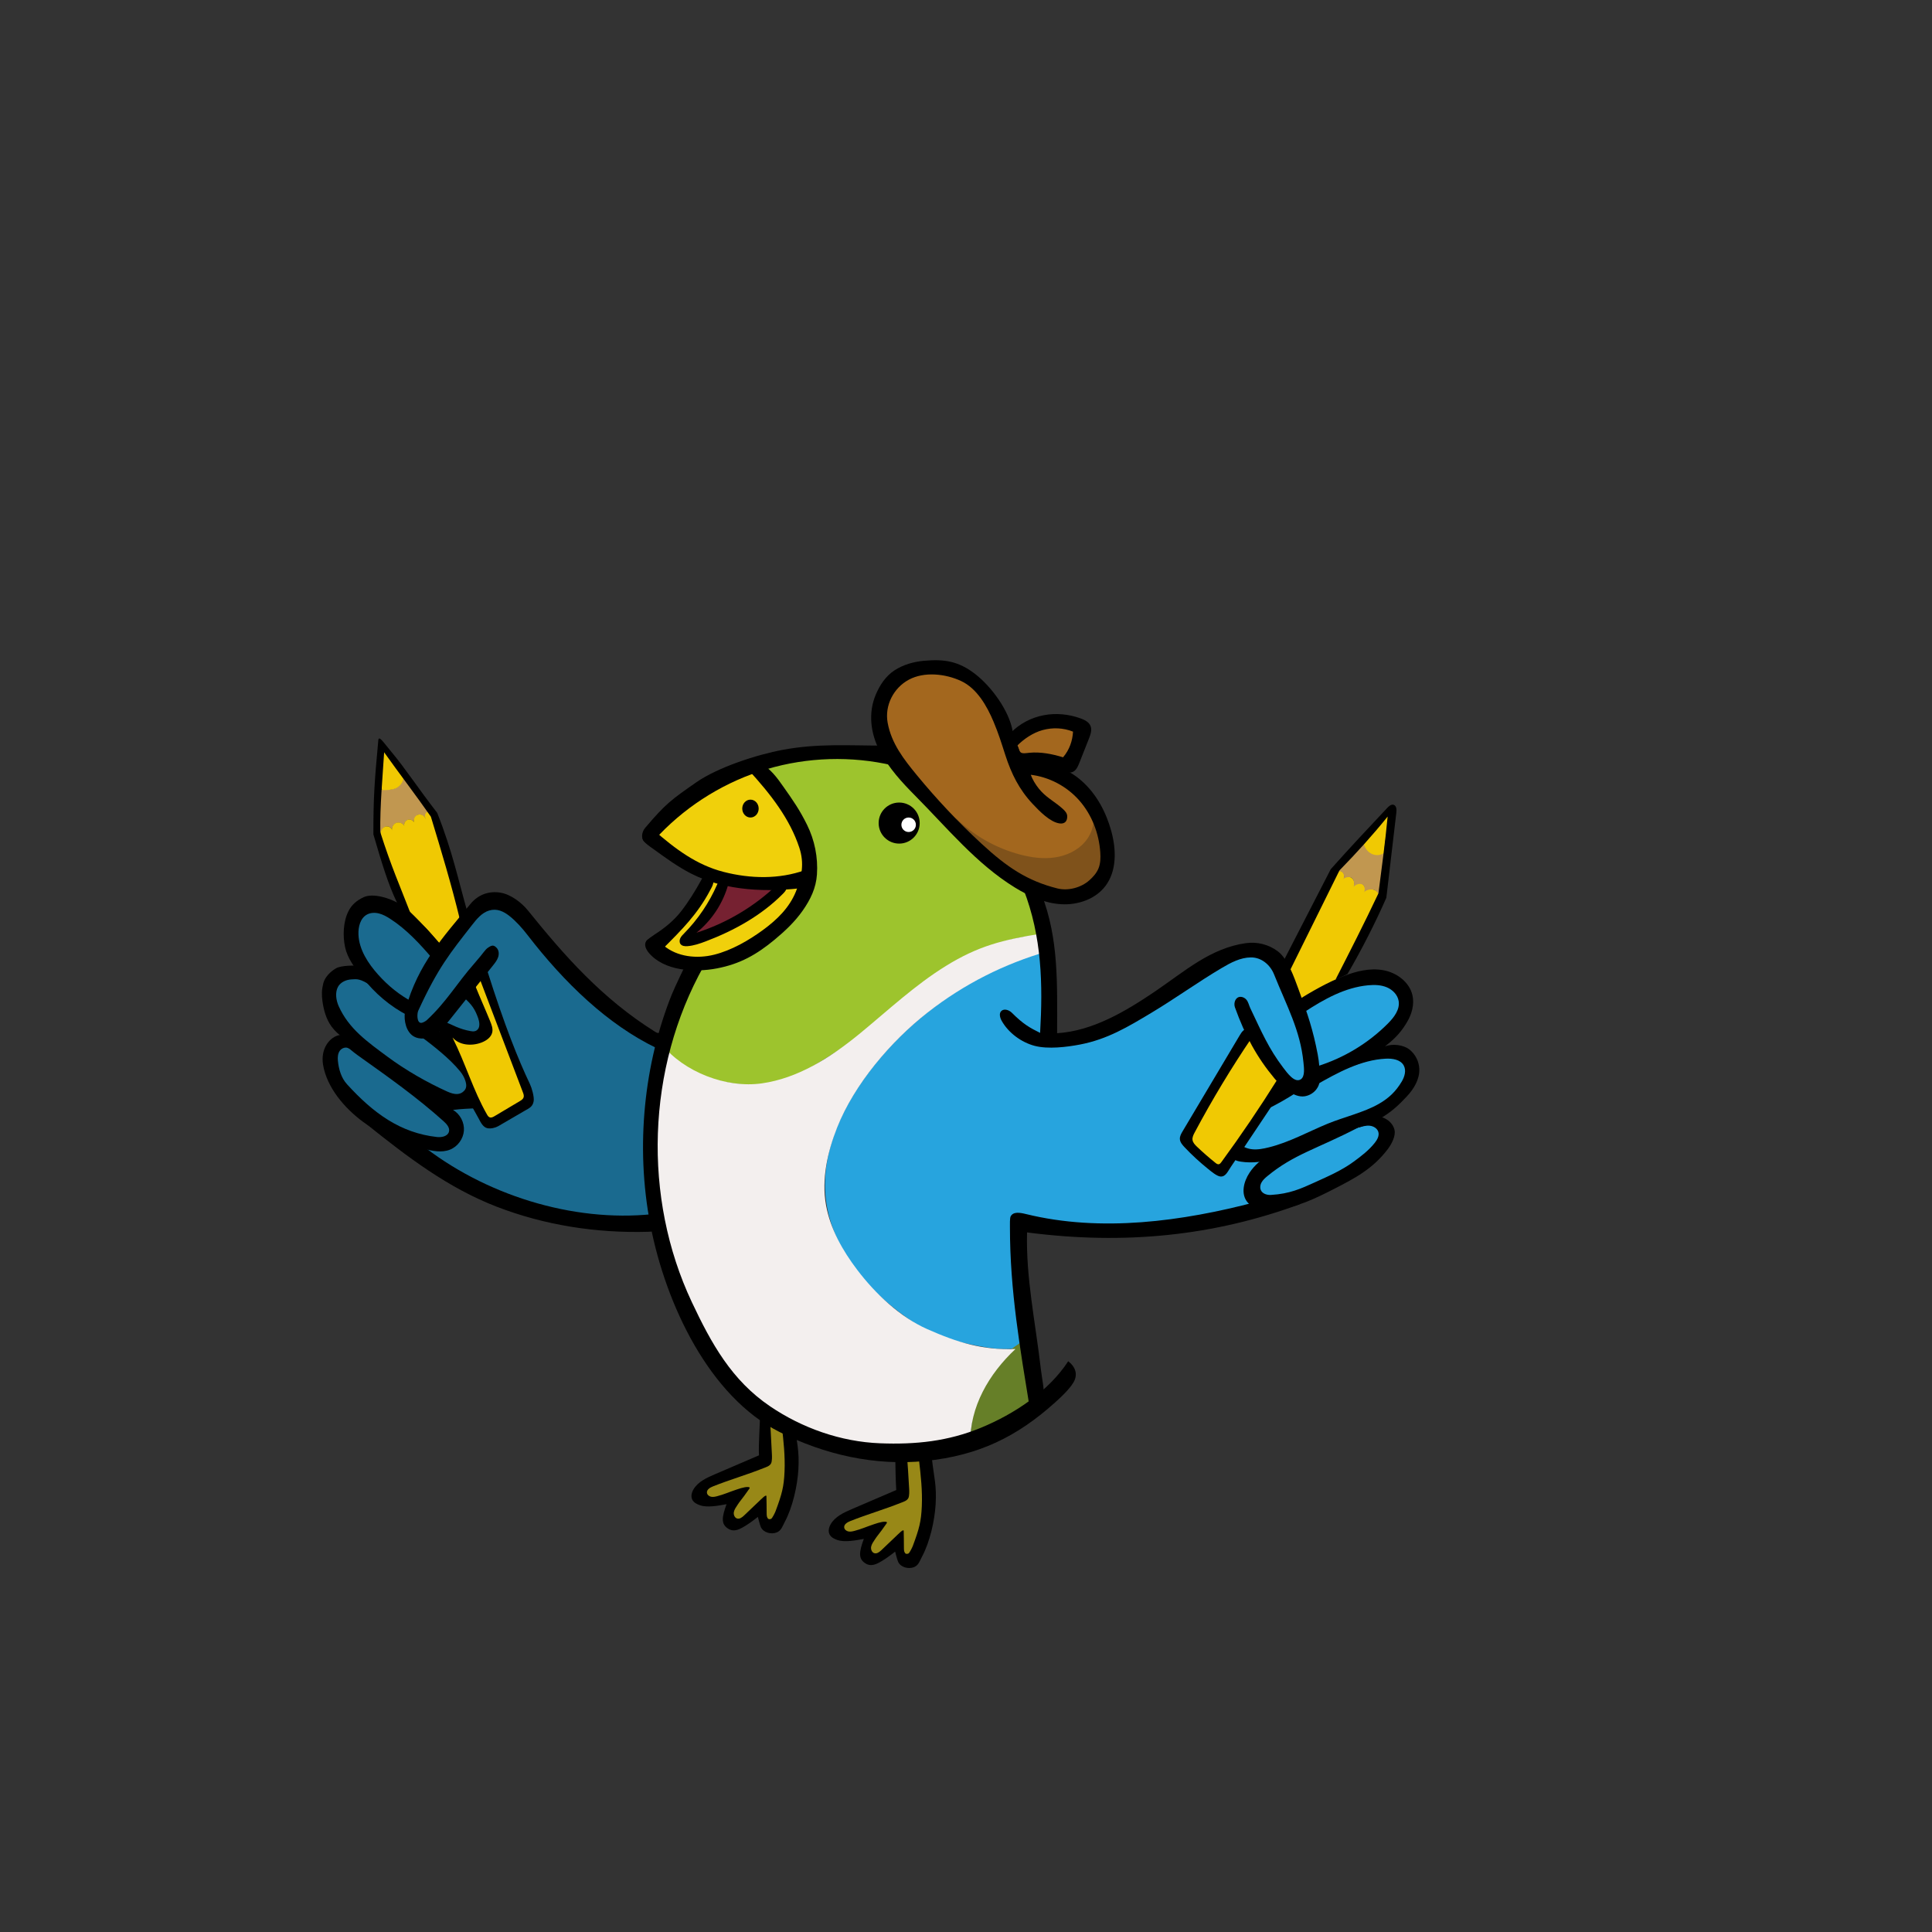 <?xml version="1.0" encoding="UTF-8"?> <!-- Generator: Adobe Adobe Illustrator 24.2.0, SVG Export Plug-In . SVG Version: 6.00 Build 0) --> <svg xmlns="http://www.w3.org/2000/svg" xmlns:xlink="http://www.w3.org/1999/xlink" x="0px" y="0px" width="2000px" height="2000px" viewBox="0 0 2000 2000" style="enable-background:new 0 0 2000 2000;" xml:space="preserve"><rect x="0" y="0" width="2000" height="2000" fill="#333333" stroke="none"/> <style type="text/css"> .st0{fill:#F0D00B;} .st1{fill:#762131;} .st2{fill:#A3671E;} .st3{fill:#7F521B;} .st4{fill:#9DC42D;} .st5{fill:#27A4DE;} .st6{fill:#667F28;} .st7{fill:#1A6A8F;} .st8{fill:#988817;} .st9{fill:#F3EFEE;} .st10{fill:#F0C903;} .st11{fill:#C19750;} .st12{fill:#FFFFFF;} </style> <g id="Layer_4"> <path class="st0" d="M737.11,912.01c-10.6,27.84-29.97,52.27-54.66,68.93c7.18,7.35,17.01,11.72,27.09,13.66 c16.57,3.19,33.93,0.16,49.45-6.45c15.52-6.61,29.36-16.65,42.11-27.7c13.1-11.35,25.72-24.75,29.71-41.62 c-6.04,0.29-12.08,0.58-18.12,0.86c-3.03,5.79-8.44,9.89-13.78,13.65c-21.36,15.05-44.32,27.85-68.36,38.1 c-5.33,2.27-10.82,4.45-16.6,4.92c-2.18,0.18-4.81-0.15-5.8-2.1c-1.07-2.11,0.53-4.54,2.03-6.36c5.94-7.18,11.88-14.36,17.82-21.54 c6.35-7.68,12.8-15.51,16.65-24.7c1-2.39,1.83-4.96,1.47-7.53c-0.36-2.56-2.21-5.08-4.78-5.42 C738.79,908.37,736.08,911.05,737.11,912.01z"></path> <g id="Layer_3"> <path class="st0" d="M833.37,906.12c1.65-42.02-19.64-84.24-54.41-107.9c-38.29,12.85-72.88,36.4-100.16,67.81 c28.59,27.52,68.36,40.39,107.6,46.27c7.98,1.2,16.08,2.14,24.12,1.36C818.56,912.89,826.61,910.27,833.37,906.12z"></path> </g> <g id="Layer_20"> <path class="st1" d="M717.12,967.03c12.75-15.31,23.61-32.18,32.25-50.12c0.4-0.83,0.84-1.71,1.63-2.19 c0.93-0.56,2.1-0.43,3.17-0.27c16.83,2.4,33.66,4.81,50.49,7.21C779.53,942.69,742.17,967.03,717.12,967.03z"></path> </g> </g> <g id="Layer_5"> <path class="st2" d="M1097.89,848.37c-18.8-5.11-33.05-20.89-42.04-38.17c-9-17.28-13.75-36.4-20.51-54.67 c-6.76-18.27-16.12-36.45-31.72-48.12c-14.94-11.17-34.96-15.23-53.07-10.76c-13.45,3.32-26.02,11.53-32.79,23.61 c-7.65,13.66-7.13,30.78-1.74,45.47c5.39,14.69,15.15,27.35,25.51,39.08c20.15,22.81,43.02,43.02,65.83,63.16 c21.63,19.1,43.5,38.38,68.84,52.19c14.27,7.78,31.79,13.72,46.4,6.61c9.78-4.77,16.23-14.66,19.55-25.03 c7.04-22.02,1.37-46.98-12.1-65.77s-34.01-31.75-55.96-39.01c-3.93-1.3-9.21-1.97-11.33,1.58c-1.83,3.07,0.21,6.93,2.26,9.86 C1074.82,822.48,1085.72,835.81,1097.89,848.37z"></path> <g id="Layer_6"> <path class="st2" d="M1052.31,780.95c15.37-2.02,31.27,0.04,45.61,5.93c2.45,1,5.39,2.08,7.57,0.59c1.58-1.08,2.12-3.13,2.52-5 c1.88-8.75,3.31-17.6,4.3-26.49c0.07-0.62,0.13-1.28-0.13-1.84c-0.41-0.88-1.44-1.25-2.37-1.51c-18.03-5.1-38.32-1.54-53.53,9.41 c-1.97,1.42-3.95,3.08-4.73,5.38C1050.11,771.69,1053.35,776.34,1052.31,780.95z"></path> </g> </g> <g id="Layer_59"> <path class="st3" d="M988.89,846.32c18.59,18.39,42.08,31.78,67.39,38.38c11.6,3.03,23.74,4.65,35.6,2.93 c11.86-1.72,23.48-7.03,31.29-16.13c7.81-9.09,11.31-22.2,7.48-33.56c7.34,10.98,13.16,23.33,14.33,36.48 c1.18,13.15,1.17,31.2-8.59,40.09c-12.03,10.96-32.55,18.41-48.43,14.84c-23.66-5.32-45.99-29.83-64.41-45.61 C1010.65,872.71,998.48,860.8,988.89,846.32z"></path> </g> <g id="Layer_7"> <path class="st4" d="M784.27,798.22c17.27,17.35,38.23,38.77,46.55,61.79c8.32,23.02,12.6,46.06,3.67,68.86 c-7.78,19.87-22.95,36.32-40.8,48.02c-17.85,11.7-38.3,18.94-59.07,23.83c-4.5,1.06-9.24,2.12-12.73,5.15 c-3.49,3.03-5.2,7.56-6.79,11.89c-8.95,24.49-45.4,54.67-27.32,72.75c28.9,28.9,100.85,44.48,140.26,21.27 c64.38-37.91,87.61-57.94,135.37-99.59c29.01-25.3,89.2-45.67,114.69-43.42c16.9,1.49-3.69-35.03-15.01-47.66 c-11.32-12.64-28.15-20.46-41.86-30.46c-29.63-21.6-41.97-50.82-72.14-75.92c-9.71-8.08-22.7-21.35-33.74-27.49 c-13.6-7.56-29.96-7.59-45.52-7.42C842.53,780.11,804,782.97,784.27,798.22z"></path> </g> <g id="Layer_8"> <path class="st5" d="M1063.78,1391.57c-16.83,10.09-49.89,2.38-69-2.08c-19.11-4.46-30.57-8.2-46.9-19.08 c-22.77-15.16-44.07-32.92-60.84-54.52s-28.9-47.26-32.1-74.42c-5.35-45.43,14.48-90.49,41.46-127.43 c43.91-60.12,113.65-110.1,186.55-129.24c2.96,27.67,3.7,59.54,1.55,86.49C1070.1,1176.49,1050.03,1287.03,1063.78,1391.57z"></path> <g id="Layer_10"> <path class="st5" d="M1342.62,1045.97c18.08-12.53,46.75-27.14,68.36-31.3c7.75-1.5,16.35,2.95,23.97,5.01 c7.62,2.06,14.69,7.92,15.98,15.71c1.41,8.55,0.8,19.08-4.95,25.56c-20.17,22.71-53.69,40.67-82.34,50.74 c0.69-10.58-4.51-18.98-7.68-29.1C1352.48,1071.47,1345.51,1056.86,1342.62,1045.97z"></path> <g id="Layer_11"> <path class="st5" d="M1305.95,1145.52c6.16,1.67,12.39-2.09,17.46-5.95s10.55-8.25,16.93-8.03c3.84,0.13,7.66,1.97,11.39,1.07 c4.87-1.17,7.43-6.32,10.75-10.06c4.5-5.07,10.95-7.89,17.18-10.55c19.32-8.25,39.05-16.6,59.98-18.4 c4.39-0.38,9.17-0.36,12.76,2.2c4.71,3.35,5.78,9.97,5.03,15.7c-1.94,14.85-13.16,27.05-26.01,34.75 c-12.84,7.7-27.44,11.83-41.37,17.34c-18.11,7.15-35.25,16.7-53.74,22.8c-18.49,6.1-39.14,8.51-57.17,1.19 C1287.68,1172.49,1297.1,1157.92,1305.95,1145.52z"></path> <g id="Layer_13"> <path class="st5" d="M1320.15,1117.21c-1.79,5.28-3.91,10.44-6.36,15.45c4.83-2.5,9.67-5,14.5-7.49 C1325.93,1122.76,1323.58,1120.36,1320.15,1117.21z"></path> <g id="Layer_9"> <path class="st5" d="M1060.93,1070.23c17.2,5.8,44.15,10.06,61.31,4.15c50.61-17.45,93.01-52.63,141.09-76.18 c14.73-7.21,32.35-13.3,47.03-5.99c13.86,6.91,19.83,23.15,24.58,37.89c6,18.65,12,37.29,17.99,55.94 c2.41,7.48,9.34,15.87,7.75,23.56c-1.59,7.69-12.77,19.83-20.5,18.43c-5.83-1.05-12.83-8.28-16.25-13.11 c-11.44-16.19-16.38-32.38-27.81-48.56c-19.65,31.83-38.3,60.16-57.94,91.99c-4.14,6.7-13.44,14.12-12.4,21.93 c0.99,7.41,10.54,8.3,15.82,13.6c7.01,7.05,12.49,19.66,21.78,16.14c4.06-1.54,9.15-13.7,12.74-16.14 c10.28-6.97,28.84,3.67,41.06,5.86c-9.03,3.52-16.74,14.36-17.7,24c-0.96,9.64-2.13,17.64,6.03,22.87 c-86.61,21.27-176.72,28.23-265.57,20.51C1042.89,1203.78,1038.04,1131.44,1060.93,1070.23z"></path> </g> <g id="Layer_12"> <path class="st5" d="M1301.71,1231.55c1.64-8.13,6.18-15.48,11.91-21.49c5.73-6,12.62-10.77,19.69-15.11 c21.88-13.43,45.86-23.2,70.47-30.52c3.67-1.09,7.4-2.14,11.23-2.23c3.83-0.09,7.81,0.88,10.69,3.4c3.84,3.36,5.1,9,4.2,14.03 c-0.91,5.02-3.68,9.52-6.82,13.54c-7.87,10.06-18.26,17.85-28.96,24.81c-17.21,11.2-35.91,20.72-56.1,24.51 c-8.23,1.55-16.64,2.12-25.01,1.72c-3.66-0.18-7.57-0.64-10.38-3S1298.88,1233.96,1301.71,1231.55z"></path> </g> </g> </g> </g> </g> <g id="Layer_14"> <path class="st6" d="M1055.47,1390.52c-15.52,10.12-28.42,24.22-37.12,40.58c-8.7,16.36-14.17,44.45-13.87,62.97 c20.12-6.45,40.36-25.14,58.03-36.72c2.81-1.84,5.76-3.98,6.78-7.18c0.98-3.07,4.44-10.38,3.47-13.46 c-5.46-17.39-7.69-37.48-8.6-55.69C1062.9,1382.5,1056.2,1390.05,1055.47,1390.52z"></path> </g> <g id="Layer_15"> <path class="st7" d="M682.81,1080.71c-51.35-30.57-101.16-69.31-136.94-117.17c-5.59-7.48-11.08-15.26-18.54-20.88 c-7.46-5.62-17.44-8.82-26.29-5.82c-7.73,2.62-13.24,9.35-18.11,15.9c-20.41,27.49-43.27,51.62-56.03,83.39 c-1.62,4.02,2.81,14.25,3.18,18.57c0.38,4.32,3.31,8.73,7.61,9.35c4.84,0.69,8.91-3.38,12.1-7.08 c19.85-23.09,32.69-37.99,52.54-61.08c-5.26,10.54,1.65,14.85,4.24,26.34c2.59,11.49,6.68,26.24,11.49,37 c9.45,21.11,18.99,38.63,26.59,60.48c1.65,4.73,3.27,9.65,2.84,14.64c-1.17,13.68-15.15,16.13-28.02,20.94 c-5.13,1.92-12.54,8.63-16.58,4.92c-2.82-2.58-3.24-6.82-5.1-10.16c-2.91-5.24-9.23-7.85-15.23-7.94c-6-0.09-21.81-2.11-27.47-0.14 c11.68,6.55,26.26,27.22,19.57,38.82c-6.68,11.6-38.39,10-49.92,3.19c31,30.27,85.68,56.78,127.31,68.78 c41.63,12,85.27,15.78,128.6,15.56c-12.68-28.93-9.89-62.06-5.65-93.36S689.21,1109.4,682.81,1080.71z"></path> <g id="Layer_18"> <path class="st7" d="M421.78,1049.62c-14.05-7.89-26.85-18.01-37.76-29.87c-3.85-4.18-7.82-8.81-13.33-10.22 c-5.92-1.52-12.1,1.09-17.3,4.29c-4.57,2.81-9.11,6.5-10.48,11.68c-1.08,4.08-0.02,8.41,1.37,12.4 c8.93,25.72,30.42,44.89,52.38,60.99c23.18,17,46.47,37.85,75.07,40.68c2.29,0.23,11.24,1.34,13.26,0.24 c2.5-1.36,4.77-3.85,4.8-6.7s-2.99-14.6-4.09-17.22c-7.43-17.59-22.87-31.04-38.47-42.06c-2.61-1.85-5.39-3.6-8.51-4.3 c-2.64-0.59-5.46-0.41-7.99-1.37c-3.38-1.28-5.76-4.48-6.94-7.9C422.61,1056.83,422.46,1053.16,421.78,1049.62z"></path> <g id="Layer_19"> <path class="st7" d="M381.76,1094.83c-5.04-1.87-9.13-5.61-13.69-8.47c-4.55-2.86-10.28-4.88-15.26-2.86 c-5.02,2.04-7.74,7.64-8.43,13.02c-0.94,7.28,1.04,14.73,4.53,21.19s8.43,12.03,13.69,17.15c19.86,19.35,44.62,32.98,70.16,43.77 c6.42,2.72,13.19,5.31,20.15,4.86c6.96-0.45,14.15-4.83,15.62-11.65c1.12-5.19-1.22-10.5-4.04-14.99 c-9.2-14.64-23.81-24.98-38.72-33.74C410.86,1114.35,398.53,1101.03,381.76,1094.83z"></path> </g> <g id="Layer_17"> <path class="st7" d="M426.4,1041.54c-24-12.4-48.94-39.29-57.76-64.83c-2.01-5.83-3.53-11.95-3.12-18.11s2.97-12.38,7.86-16.13 c5.41-4.15,12.93-4.71,19.52-2.96c6.59,1.75,12.43,5.54,17.97,9.52c9.13,6.55,17.78,13.77,25.86,21.58 c4.12,3.98,4.76,10.08,8.51,14.42c4.69,5.41,4.3,11.53,2.55,14.97C440.94,1013.42,434.09,1027.8,426.4,1041.54z"></path> </g> <g id="Layer_16"> <path class="st7" d="M460.42,1062.79c9.79,3.53,19.85,7.1,30.25,6.92c4.78-0.08,10.25-1.48,12.3-5.8 c1.58-3.33,0.56-7.28-0.82-10.7c-3.94-9.75-10.75-18.32-19.35-24.38c-7.94,9.75-15.3,19.97-22.02,30.6 c-0.4,0.63-0.81,1.32-0.75,2.07C460.08,1062.24,460.86,1062.95,460.42,1062.79z"></path> </g> </g> </g> <g id="Layer_21"> <path class="st8" d="M936.91,1509.67c-0.19,11.93-0.38,23.86-0.57,35.79c-0.03,1.56-0.07,3.2-0.85,4.55 c-1.05,1.8-3.15,2.66-5.1,3.4c-16.24,6.14-32.48,12.27-48.72,18.41c-2.98,1.13-6.06,2.31-8.34,4.54c-2.28,2.23-3.57,5.81-2.21,8.69 c1.38,2.92,4.91,4.17,8.13,4.34c9.36,0.48,17.62-5.49,26.15-9.38c1.34-0.61,3.06-1.13,4.17-0.16c0.96,0.83,0.89,2.41,0.24,3.5 c-0.65,1.09-1.74,1.83-2.74,2.62c-4.68,3.69-7.96,9.1-9.06,14.95c-0.74,3.94,0,8.88,3.67,10.51c3.33,1.48,7.11-0.6,9.99-2.83 c4.33-3.35,8.26-7.23,11.68-11.51c1.18-1.48,2.46-3.11,4.31-3.51c2.84-0.6,5.43,2.17,5.96,5.02c0.53,2.85-0.32,5.75-0.72,8.62 c-0.4,2.87-0.2,6.15,1.9,8.15c2.92,2.77,8.04,1.4,10.66-1.65c2.63-3.05,3.49-7.18,4.55-11.06c2.7-9.92,7.19-19.35,9-29.47 c4.03-22.51-5.57-45.35-4.43-68.19C948.67,1506.79,942.77,1508.59,936.91,1509.67z"></path> <path class="st8" d="M792.91,1474.67c-0.19,11.93-0.38,23.86-0.57,35.79c-0.03,1.56-0.07,3.2-0.85,4.55 c-1.05,1.8-3.15,2.66-5.1,3.4c-16.24,6.14-32.48,12.27-48.72,18.41c-2.98,1.13-6.06,2.31-8.34,4.54c-2.28,2.23-3.57,5.81-2.21,8.69 c1.38,2.92,4.91,4.17,8.13,4.34c9.36,0.48,17.62-5.49,26.15-9.38c1.34-0.61,3.06-1.13,4.17-0.16c0.96,0.83,0.89,2.41,0.24,3.5 c-0.65,1.09-1.74,1.83-2.74,2.62c-4.68,3.69-7.96,9.1-9.06,14.95c-0.74,3.94,0,8.88,3.67,10.51c3.33,1.48,7.11-0.6,9.99-2.83 c4.33-3.35,8.26-7.23,11.68-11.51c1.18-1.48,2.46-3.11,4.31-3.51c2.84-0.6,5.43,2.17,5.96,5.02c0.53,2.85-0.32,5.75-0.72,8.62 c-0.4,2.87-0.2,6.15,1.9,8.15c2.92,2.77,8.04,1.4,10.66-1.65c2.63-3.05,3.49-7.18,4.55-11.06c2.7-9.92,7.19-19.35,9-29.47 c4.03-22.51-5.57-45.35-4.43-68.19C804.67,1471.79,798.77,1473.59,792.91,1474.67z"></path> <g id="Layer_22"> </g> </g> <g id="Layer_23"> <path class="st9" d="M1004.47,1494.08c-0.74-37.58,19.26-71.87,46.71-97.55c-34.17,1.22-59.91-6.75-91.18-20.58 c-28.31-12.52-53.84-36.71-72.56-61.36c-15.16-19.96-27.92-42.43-32.35-67.1c-4.8-26.74,1.52-55.01,11.53-80.27 c17.79-44.91,55.54-89.16,93.55-118.97c38.01-29.81,79.91-50.67,124.34-63.45c-0.48-6.27-5.97-12.07-6.45-18.34 c-39.96,6.34-65.59,12.9-98.95,33.53c-31.54,19.5-59.08,45.23-87.68,68.83c-32.71,27-65.99,47.4-102.7,52.66 c-36.71,5.26-80.62-11.6-103.81-40.54c-8.89,72.29-10.33,152.51,7.12,223.23c17.45,70.72,60.01,138.22,125.21,170.7 C874.35,1503.34,943.12,1500.54,1004.47,1494.08z"></path> </g> <g id="Layer_24"> <path class="st10" d="M1438.17,841.32c-7.39,8.91-17.78,21.81-25.17,30.72c-0.62,0.75-1.26,1.52-1.57,2.45 c-0.82,2.4,0.75,4.96,2.59,6.7c3.55,3.36,8.43,5.27,13.32,5.23c1.93-0.02,4.11-0.49,5.1-2.15c0.55-0.93,0.61-2.05,0.66-3.13 C1433.62,869.36,1437.16,853.59,1438.17,841.32z"></path> <g id="Layer_25"> <path class="st10" d="M1385.42,900.42c-15.8,31.77-31.6,63.55-47.4,95.32c-1.62,3.26-3.27,6.62-3.6,10.26 c-0.34,3.87,0.85,7.69,2.03,11.39c1.36,4.26,2.72,8.51,4.08,12.77c0.51,1.61,1.15,3.37,2.62,4.19c1.61,0.89,3.6,0.35,5.34-0.22 c8.26-2.66,16.64-5.39,23.86-10.22c12.17-8.15,19.78-21.42,26.51-34.43c10.63-20.54,20.16-41.63,29.46-62.8 c-2.15-5.81-10.43-8.22-15.37-4.48c0.84-2.8-0.64-6.11-3.3-7.34s-4.81-1.16-7.53,1.03c-0.12-3.19-0.63-5.9-3.49-7.48 c-2.79-1.55-4.27-1.74-7.4,0.13c0.49-2.44,0.73-2.95-0.49-4.7C1389.53,902.1,1387.13,901.26,1385.42,900.42z"></path> <g id="Layer_26"> <path class="st10" d="M1294.36,1071.75c-21.07,31.39-48.36,70.64-66.8,103.65c-0.93,1.66,1.12,4.98,1.38,6.86 c0.23,1.63,2.32,1.98,3.38,3.24c6.37,7.56,15,11.9,21.87,19.01c1.21,1.25,3.02,5.05,4.71,5.44c3.48,0.81,5.97-4.92,8.07-7.82 c17.77-24.64,33.69-46.72,49.6-72.6c1.37-2.23,6.29-9.71,6.36-12.33c0.08-2.86-4.94-4.22-6.44-6.66 C1309.19,1098.66,1302.76,1082.65,1294.36,1071.75z"></path> </g> </g> <g id="Layer_30"> <path class="st11" d="M394.05,817.42c-0.74,14.6-0.21,31.7-0.94,46.31c0.92-2.81,3.05-7.01,5.86-7.95 c2.81-0.94,6.2,0.54,6.83,3.43c-0.15-3.2,1.43-6.05,4.42-7.2c2.99-1.15,7.4,0.41,8.36,3.47c-0.71-2.6,0.9-5.86,3.45-6.72 c2.55-0.86,5.65,0.31,6.67,2.81c-1.3-2.73,1.18-6.63,3.87-8.01c2.69-1.37,6.38,1.17,7.82,3.82c0-1.87,3.81-6.95,5.39-7.95 c-8.48-11.9-20.39-23.89-27.57-36.61c-0.35,4.97-3.96,10.56-8.41,12.8C405.35,817.85,398.68,817.76,394.05,817.42z"></path> </g> <g id="Layer_27"> <g id="Layer_31"> <path class="st11" d="M1411.72,873.11c-9.63,10.01-21.51,21.76-31.13,31.77c1.9-2,6.27-3.89,8.53-2.31 c2.27,1.58,3.16,5.91,0.98,7.61c2.34-1.96,6.75-3.12,9.25-1.38c2.5,1.74,2.88,6.48,1.86,9.35c1.94-2.49,6.23-4.04,9.01-2.56 c2.78,1.48,2.97,5.09,1.98,8.08c1.67-2.75,7.58-3.57,10.57-2.35s5.08,5.03,6.23,8.04c1.72-15.25,2.93-32,4.65-47.25 c-3.35,3.41-8.97,3.93-13.33,1.96C1415.95,882.1,1412.8,878.04,1411.72,873.11z"></path> </g> <path class="st10" d="M417.79,804.85c-0.21,4.69-4.04,9.59-8.4,11.33s-9.19,1.76-13.88,1.75c-4.17-17.57-1.4-34.06-2.39-47.98 C400.75,779.97,410.9,794.5,417.79,804.85z"></path> <g id="Layer_28"> <path class="st10" d="M424.02,948.55c-9.36-25.03-18.72-50.05-28.08-75.08c-1.15-3.08-2.32-6.25-2.24-9.54 c0.08-3.29,1.7-6.76,4.73-8.05c3.03-1.29,7.25,0.64,7.47,3.92c-0.75-3.16,1.11-6.73,4.13-7.92s6.82,0.12,8.44,2.94 c-0.5-2.52,1.07-5.3,3.49-6.16c2.42-0.87,5.4,0.28,6.61,2.55c-1.01-3.18,1.06-6.99,4.28-7.88c3.22-0.89,6.95,1.32,7.72,4.57 c-0.43-1.59-0.85-3.26-0.43-4.85c0.42-1.59,2.04-2.98,3.62-2.56c1.51,0.4,2.2,2.1,2.68,3.58c9.48,29.31,18.6,58.74,27.36,88.27 c1.32,4.43,2.64,8.98,2.4,13.6c-0.32,6.28-3.48,12.03-6.8,17.37c-3.51,5.65-7.28,11.14-11.3,16.45 c-1.24,1.64-2.93,3.43-4.95,3.08c-1.75-0.3-2.78-2.07-3.61-3.63C442.91,966.85,433.71,955.89,424.02,948.55z"></path> <g id="Layer_29"> <path class="st10" d="M466.66,1077.69c11.67,25.05,23.34,50.1,35.01,75.15c1.09,2.34,2.37,4.86,4.74,5.88 c2.92,1.25,6.23-0.31,8.99-1.88c8.52-4.85,16.76-10.2,24.66-16c2.01-1.48,4.12-3.15,4.81-5.54c0.72-2.47-0.25-5.09-1.2-7.48 c-11.82-29.76-20.14-54.02-31.96-83.77c-2.66-6.69-6.81-21.88-9.47-28.56c-0.97-2.44-4.61-2.34-7.23-2.14 c-1.94,0.14-3.34,2.13-3.51,4.07c-0.17,1.94,0.57,3.83,1.29,5.64c3.98,9.95,7.97,19.9,11.95,29.85 c2.09,5.22,4.2,11.02,2.31,16.31c-2.56,7.17-11.44,10.07-19.03,9.37s-14.73-3.95-22.29-4.94 C466.51,1075.81,467.26,1077.98,466.66,1077.69z"></path> </g> </g> </g> </g> <g id="Layer_33"> <circle cx="930.82" cy="852.04" r="21.25"></circle> <g id="Layer_34"> <circle class="st12" cx="940.62" cy="853.79" r="7.5"></circle> </g> <g id="Layer_32"> <ellipse cx="776.88" cy="837.04" rx="8.5" ry="9.25"></ellipse> </g> </g> <g id="Layer_44"> <path d="M1281.16,1181.44c3.21,4.93,9.09,7.63,14.93,8.26c5.85,0.63,11.73-0.56,17.44-1.97c21.25-5.25,40.59-16.12,60.82-24.46 c16.64-6.86,37.34-11.57,52.96-20.51c10.4-5.96,17.59-12.81,23.74-23.09c3.02-5.04,4.91-11.54,2.09-16.69 c-3.37-6.14-11.61-7.38-18.6-7.04c-26.08,1.3-49.86,14.53-72.56,27.43c2.26-6.19,2.73-13.02,1.36-19.46 c27.89-8.69,53.24-24.05,73.51-44.47c6.28-6.33,12.48-14.43,11.03-23.22c-1.06-6.42-6.22-11.64-12.22-14.16 c-6-2.52-12.73-2.71-19.22-2.12c-23.85,2.18-45.59,14.22-66.44,27.92c-2.59-3.93-5.18-7.85-7.76-11.78 c15.58-9.62,31.48-18.92,48.55-25.58c13.1-5.11,27.34-8.66,41.17-6.16c13.83,2.49,27.07,12.23,30.2,25.93 c2.15,9.41-0.64,19.41-5.57,27.71s-10.78,16.13-22.93,25.19c8.39-3.06,19.43-1.46,25.49,3.37c6.06,4.83,9.85,12.38,10.11,20.13 c0.35,10.63-5.61,20.52-12.88,28.29c-7.26,7.77-14.06,14.41-24.14,20.81c-22.97,14.6-48.23,14.45-77.54,28.9 c-22.16,10.92-45.85,21.59-70.28,17.86c-3.63-0.55-7.64-1.74-9.36-4.98c-1.41-2.66-0.79-6.03,0.8-8.59 C1277.44,1186.37,1279.85,1184.45,1281.16,1181.44z"></path> </g> <g id="Layer_52"> <path d="M496.22,1012.23c0,0,30.55,80.11,45.08,118.53c0.65,1.72,1.3,3.61,0.7,5.34c-0.61,1.75-2.31,2.84-3.91,3.79 c-8.71,5.18-17.42,10.37-26.14,15.55c-1.5,0.89-3.25,1.82-4.9,1.27c-1.41-0.46-2.27-1.85-3-3.13 c-14.31-25.09-21.56-51.23-35.69-79.72c6.98,8.3,19.86,9.25,29.99,5.41c5.08-1.92,10.2-5.44,11.27-10.77 c0.76-3.8-0.73-7.66-2.18-11.25c-4.86-11.99-10.72-24.98-15.59-36.97c-3.07,3-14.69,9.67-11.46,12.5 c8.37,7.32,11.59,12.64,14.63,21.24c1.17,3.3,2.08,8.43-0.2,11.3c-1.96,2.46-4.51,2.66-7.6,2.09c-6.03-1.11-9.89-2.38-15.18-4.55 c-2.32-0.95-10.11-4.85-12.59-5.2s-2.29,4.75-3.82,6.73c-2.67,3.45-0.17,8.36,2.32,11.94c12.05,17.28,26.79,40.33,28.72,60.44 c0.88,9.19,3.05,10.05,8.74,20.92c2.11,4.03,4.64,9.27,9.09,10.21c3.53,0.74,8.18-0.34,11.32-2.12 c9.56-5.43,17.79-10.5,27.09-15.78c5.11-2.9,8.59-4.34,9.55-10.14c0.72-4.41-1.96-13.62-3.88-17.66 c-12.06-25.36-25.97-59.79-44.22-117.54C499.98,1006.78,496.22,1012.23,496.22,1012.23z"></path> <g id="Layer_56"> <path d="M675.64,1256.86c-83.06,8.67-174.7-19.95-241.22-73.32c-18.97-5-39.53-8.89-55.52-20.25 c43.6,34.98,84.94,66.34,134.81,85.7c49.87,19.36,103.79,27.71,157.27,26.14c4.2-0.12,8.82-0.48,11.82-3.42 c2.6-2.55,3.3-6.83,1.64-10.07C682.77,1258.4,678.9,1256.52,675.64,1256.86z"></path> <g id="Layer_57"> <path d="M951.34,1511.43c1.88,15.86,3.6,31.81,2.92,47.76s-2.72,23.42-9.31,41.15c-0.47,1.26-3.39,7.45-4.65,7.9 c-1.56,0.55-2.85,0.56-3.64-0.89c-0.79-1.45-0.93-2.51-0.93-5.83c0-3.51-0.07-6.33-0.07-8.44c0-4.95-0.15-2.75-0.15-8.12 c0-2.84-5.27,2.86-8.47,5.82c-4.86,4.49-10,9.67-14.86,14.15c-1.89,1.75-4.27,3.57-6.79,3.01c-2.77-0.62-4.15-4.01-3.59-6.79 c0.56-2.78,2.31-5.06,3.84-7.45c2.33-3.63,4.11-5.45,6.81-9.19c1.19-1.64,1.66-2.38,5.43-7.6c1.4-1.94-2.39-1.81-4.74-1.39 c-2.62,0.47-5.18,1.27-8.23,2.29c-8.58,2.87-13.1,5.07-20.41,6.97c-2.06,0.53-4.22,1.01-6.31,0.57 c-2.09-0.44-4.07-2.04-4.28-4.16c-0.33-3.29,3.32-5.4,6.4-6.62c17.41-6.91,34.56-11.82,51.97-18.74 c3.04-1.21,6.58-2.14,8.06-5.05c1.08-2.14,0.97-7.16,0.82-9.55c-0.52-8.74-1.74-31.42-2.38-32.59c-1.07-1.93-3.45-0.33-5.65-0.24 c-2.2,0.08-4.29,0.97-6.31,1.85c0.16,10.49,0.32,20.98,0.98,32.24c-15.26,6.55-30.52,13.1-45.78,19.65 c-8.42,3.62-17.41,7.71-22.04,15.62c-1.89,3.22-2.89,7.33-1.21,10.66c1.51,2.99,4.78,4.64,7.94,5.74 c7.74,2.7,19.44,0.37,27.51-1.09c-4.84,13.35-5.77,20.24,1.06,24.94c6.83,4.7,12.96,0.86,20-3.53 c4.41-2.76,11.39-8.23,11.39-8.23s2.07,8.57,3.16,10.75c2.77,5.52,10.52,7.56,16.28,5.33c4.84-1.88,6.01-6.49,8.46-11.07 c8-14.99,12.97-36.89,13.99-53.85c1.19-19.83-1.73-28.44-3.61-45.33c-0.48-4.28-1.45-9.28-5.35-11.1 c-2.62-1.22-6.04-0.36-7.76,1.97C950.12,1505.29,951.01,1508.64,951.34,1511.43z"></path> <path d="M809.24,1475.51c1.88,15.86,3.6,31.81,2.92,47.76c-0.68,15.95-2.72,23.42-9.31,41.15c-0.47,1.26-3.39,7.45-4.65,7.9 c-1.56,0.55-2.85,0.56-3.64-0.89c-0.79-1.45-0.93-2.51-0.93-5.83c0-3.51-0.07-6.33-0.07-8.44c0-4.95-0.15-2.75-0.15-8.12 c0-2.84-5.27,2.86-8.47,5.82c-4.86,4.49-10,9.67-14.86,14.15c-1.89,1.75-4.27,3.57-6.79,3.01c-2.77-0.62-4.15-4.01-3.59-6.79 c0.56-2.78,2.31-5.06,3.84-7.45c2.33-3.63,4.11-5.45,6.81-9.19c1.19-1.64,1.66-2.38,5.43-7.6c1.4-1.94-2.39-1.81-4.74-1.39 c-2.62,0.47-5.18,1.27-8.23,2.29c-8.58,2.87-13.1,5.07-20.41,6.97c-2.06,0.53-4.22,1.01-6.31,0.57 c-2.09-0.44-4.07-2.04-4.28-4.16c-0.33-3.29,3.32-5.4,6.4-6.62c17.41-6.91,34.56-11.82,51.97-18.74 c3.04-1.21,6.58-2.14,8.06-5.05c1.08-2.14,0.97-7.16,0.82-9.55c-0.52-8.74-1.74-37.42-2.38-38.59c-1.07-1.93-1.95-0.33-4.15-0.24 s-3.79-4.03-5.81-3.15c0.16,10.49-1.68,31.98-1.02,43.24c-15.26,6.55-30.52,13.1-45.78,19.65c-8.42,3.62-17.41,7.71-22.04,15.62 c-1.89,3.22-2.89,7.33-1.21,10.66c1.51,2.99,4.78,4.64,7.94,5.74c7.74,2.7,19.44,0.37,27.51-1.09 c-4.84,13.35-5.77,20.24,1.06,24.94c6.83,4.7,12.96,0.86,20-3.53c4.41-2.76,11.39-8.23,11.39-8.23s2.07,8.57,3.16,10.75 c2.77,5.52,10.52,7.56,16.28,5.33c4.84-1.88,6.01-6.49,8.46-11.07c8-14.99,12.97-36.89,13.99-53.85 c1.19-19.83-1.73-28.44-3.61-45.33c-0.48-4.28-0.45-1.78-4.35-3.6c-2.62-1.22-7.04-7.86-8.76-5.53S808.91,1472.72,809.24,1475.51 z"></path> </g> <g id="Layer_55"> <path d="M361.11,1085.4c-2.93-2.04-7.28-0.56-9.35,2.35c-2.07,2.91-2.32,6.73-1.98,10.28c0.83,8.74,3.49,17.86,9.41,24.35 c27.6,30.31,55.5,50.44,93.12,54.65c4.82,0.54,10.94-0.64,12.39-5.27c1.3-4.16-2.23-8.15-5.48-11.06 c-27.72-24.89-56.87-45.5-88.54-68.02c-2.61-1.86-5.79-4.37-8.24-6.44c-3.81-3.22,0.15-6.94,2.94-8.51 c18.57,10.49,34.86,24.51,52.47,36.54c17.61,12.02,37.33,22.28,58.61,23.64c2.74,0.17,5.56,0.19,8.12-0.78 c2.56-0.97,4.84-3.12,5.24-5.83c3.29,3.98,5.8,10.69,5.58,15.85c-8.84,0.45-17.87,0.72-26.43,1.83 c7.34,4.31,11.89,12.98,11.27,21.48c-0.63,8.49-6.39,16.4-14.29,19.6c-8.68,3.51-18.51,1.44-27.55-0.98 c-23.09-6.16-43.01-13.46-62.3-27.58c-19.29-14.11-37.74-35.68-41.66-59.25c-1.4-8.43,0.19-17.11,5.63-23.69 c4.91-5.94,12.43-9.08,19.67-6.46c7.24,2.62,12.45,10.08,12.41,17.78C368.06,1089.08,364.05,1087.45,361.11,1085.4z"></path> </g> <g id="Layer_54"> <path d="M384.93,1020.83c-12.5-8.19-15.38-7.25-20.99-6.97c-5.61,0.28-11.43,2.85-14.1,7.78c-3.14,5.81-1.94,13.86,0.75,19.89 c10.48,23.53,29.81,36.97,50.49,52.33c18.62,13.83,40.78,26.56,61.92,36.11c7.89,3.56,13.5,3.62,17.64-0.95 c2.57-2.83,2.29-6.13,1.25-9.81c-1.05-3.68-3.26-7.35-5.69-10.31c-11.1-13.58-28.24-26.75-42.26-37.29 c5.85-0.35,15.01-1.68,18.11-6.65c15.69,18.98,28.27,40.53,37.08,63.53c1,2.62,1.93,5.66,0.57,8.11 c-1.69,3.04-5.86,3.42-9.33,3.21c-20.88-1.24-40.63-10.05-58.48-20.97c-17.84-10.92-34.26-24.04-51.98-35.16 c-9.63-6.04-19.93-11.75-26.63-20.92c-5.59-7.64-8.19-17.08-9.49-26.46c-0.92-6.62-0.74-11.93,0.89-18.41 c1.63-6.48,7.4-12.13,13.16-15.5c5.34-3.12,19.62-3.18,25.76-2.39c4.95,0.64-0.28-0.25,3.38,3.14 C380.64,1006.53,389.26,1023.67,384.93,1020.83z"></path> </g> <g id="Layer_53"> <path d="M447.76,992.39c-13.13-15.3-26.94-30.39-43.91-41.28c-3.61-2.32-7.4-4.45-11.56-5.5s-8.75-0.9-12.5,1.18 c-6.84,3.79-8.99,12.69-8.72,20.5c0.54,15.68,10.01,30.12,20.49,41.78c10.48,11.67,21.84,20.85,35.66,28.26 c-3.13,4.02-4.67,9.24-4.23,14.32c-19.44-9.97-34.7-23.16-48.26-40.29c-7.51-9.5-15-19.14-17.53-30.98 c-2.52-11.78-1.88-26.41,3.54-37.16c3.43-6.79,8.81-11.27,15.72-14.45c9.93-4.58,27.72,1.15,37.02,6.91 c9.3,5.76,12.87,10.11,20.6,17.84c9.71,9.71,17.36,18.92,25.93,29.36C456.64,984.64,450.35,989.37,447.76,992.39z"></path> </g> </g> <g id="Layer_51"> <path d="M476.25,952.56c-8.95-36.99-19.31-71.25-30.21-107.13c-15.47-22.18-32.92-44.92-48.38-66.66 c-1.7,27.57-4.4,55.16-3.96,82.8c11.63,36.38,19.71,53.94,31.64,84.89c0.56,1.44,3.41,2.43,4.43,3.55 c3.08,3.34,5.75,5.76,8.8,8.59c7.13,6.62,13.68,15.45,21.45,23c0.53,2.11-3.8,3.99-5.96,3.76c-2.16-0.23-3.81-1.91-5.48-3.3 c-35.48-29.59-44.98-60.01-62.06-118.34c0-38.49,1.05-53.34,5.1-97.42c0.51-5.55,5.39,2.32,13.84,12.38 c13.77,16.38,27.42,37.38,47.13,62.79c16.01,40.41,21.71,69.28,31.49,103.46C480.9,947.7,479.74,948.98,476.25,952.56z"></path> </g> <g id="Layer_50"> <path d="M679.86,1085.06c-50.63-24.31-95.57-67.55-133.96-117.37c-5.12-6.64-11.6-13.93-18.15-19.16 c-6.55-5.23-13.4-8.37-21.43-5.95c-7.53,2.27-12.85,8.81-17.69,15.01c-22.36,28.64-35.27,44.21-55.65,88.69 c-1.37,2.98-1.67,12.8,3.13,12.61c1.5-0.06,4.53-1.74,5.63-2.76c20.74-19.3,30.75-37.7,49.47-58.97 c10.23-11.62,10.53-13.82,14.24-16.29s5.61-2.89,8.68,0.35c2.34,2.46,2.61,6.34,1.56,9.57c-1.05,3.23-3.21,5.96-5.32,8.61 c-15,18.85-30.01,37.69-45.01,56.54c-4.99,6.27-10.19,12.71-17.28,16.44c-7.09,3.73-16.64,4.01-22.45-1.5 c-6.44-6.12-8.13-18.09-5.72-26.64c13.14-46.65,38.08-73.13,67.16-108.55c7.79-9.49,18.98-13.63,31.09-11.6 c10.5,1.77,21.63,10.11,28.32,18.39c37.63,46.61,76.61,91.18,131.99,125.82c3.4,2.12,4.44,0.05,7.2,2.95 c2.76,2.91,4.35,7.31,2.79,11C686.88,1085.95,682.64,1086.39,679.86,1085.06z"></path> </g> <g id="Layer_49"> <path d="M728.5,1000.11c-59.33,105.87-63.11,239.95-12.41,347.65c20.39,43.32,41.39,81.1,81,107.99 c33.44,22.69,73.39,36.74,113.77,38.33c37.01,1.45,70.58-2.02,104.81-16.16c34.23-14.14,69.99-37.67,90.12-68.76 c6.4,4.85,9.65,11.41,6.89,18.96c-2.75,7.55-14.64,18.47-20.62,23.84c-38.95,35.01-78.66,54.87-134.33,60.46 c-52.11,5.23-104.17-6.52-150.93-30.12c-72.31-36.51-117.47-131.48-133.47-213.97c-16-82.49-6.17-168.29,22.13-238.92 c3.08-7.7,15.6-33.52,15.6-33.52S722.11,997.6,728.5,1000.11z"></path> </g> <g id="Layer_48"> <path d="M1066.1,1458.28c-10.13-62.71-20.62-121.73-20.62-188.12c0-2.03-0.22-9.26,0.76-11.03c2.77-5.02,9.39-3.93,15.88-2.34 c77.68,19.08,161.65,7.61,237.88-12.47c15.06,0.08,30.84,2.08,45.91,2.17c-89.71,33.03-182.08,42.41-282.71,29.3 c-1.21,47.52,8.44,91.18,14.45,142.82c0.83,7.11,3.45,19.64,2.94,27.66C1080.13,1453.42,1072.41,1460.13,1066.1,1458.28z"></path> </g> <g id="Layer_47"> <path d="M1406.45,1167.27c3.75-1.15,7.62-2.32,11.52-1.92c3.9,0.4,7.87,2.77,8.92,6.55c1.09,3.94-1.22,7.99-3.76,11.2 c-6,7.57-13.74,13.55-21.54,19.26c-12.68,9.3-26.36,15.18-40.67,21.69c-14.32,6.51-25.83,11.76-45.12,12.93 c-3.74,0.23-7.96-0.87-10.04-3.98c-1.7-2.54-1.37-6.04,0.06-8.74s3.79-4.78,6.15-6.73c27.36-22.63,51.34-28.14,93.56-50.03 c4.76-2.47-10.11-2.37-15.19-0.62c-16.43,5.65-32.87,11.29-49.3,16.94c-18.32,6.29-36.96,14.08-47.6,30.27 c-6.05,9.21-9.11,21.82-2.13,30.34c6.68,8.16,18.76,9.14,29.24,7.94c22.07-2.52,40.63-11.45,60.4-21.57 c21.15-10.83,40.26-20.71,55.84-41.44c3.79-5.04,8.21-13.45,6.82-19.6c-1.84-8.13-10.12-13.99-18.45-13.95 C1416.81,1155.82,1408.98,1161.19,1406.45,1167.27z"></path> </g> <g id="Layer_46"> <path d="M1330.4,1123.52c-7.26,7.53-13.65,15.88-19.03,24.85c10.47-5.13,20.63-10.89,30.4-17.24 C1337.61,1129.32,1333.72,1126.88,1330.4,1123.52z"></path> </g> <g id="Layer_45"> <path d="M1296.29,1073.57c-21.61,31.82-41.51,64.81-59.58,98.77c-1.28,2.4-2.59,5.01-2.22,7.7c0.39,2.86,2.58,5.11,4.67,7.1 c6.12,5.82,12.49,11.38,19.08,16.66c1,0.8,2.18,1.64,3.44,1.42c1.15-0.2,1.95-1.21,2.64-2.15c20.36-27.82,39.71-56.38,58.01-85.6 c0.91-0.5,4.96,5.91,7.7,7.47c-19.79,28.89-35.96,53.97-55.75,82.85c-3.11,4.54-5.43,10.62-10.91,10.14 c-3.77-0.34-9.62-5.31-12.81-7.89c-8.6-6.96-16.65-14.27-24.22-22.33c-2.31-2.46-4.76-5.22-4.95-8.59 c-0.16-2.87,1.36-5.54,2.83-8.01c19.67-33.05,39.34-66.1,59.01-99.15c1.2-2.02,2.44-4.08,4.3-5.52c1.86-1.44,4.49-2.12,6.59-1.06 C1297.61,1067.12,1297.22,1072.2,1296.29,1073.57z"></path> </g> <g id="Layer_43"> <path d="M1335.78,1003.78c16.89-34.1,33.79-68.2,50.63-102.32c0.06-0.01,0.11-0.02,0.37-0.6c17.61-17.98,34.49-36.68,49.71-55.57 c-2.55,27.14-6.09,52.28-9.52,79.45c-14.96,31.67-29.76,60.6-44.4,89.24c4.12-1.72,8.25-3.45,12.42-5.82 c14.66-25.2,28.71-52.72,40.15-78.8c3.62-29.96,6.73-58.25,10.35-88.21c0.36-3.02,0.2-6.96-2.67-7.98 c-2.46-0.87-4.89,1.21-6.68,3.11c-19.61,20.89-39.22,41.78-58.56,63.51c-16.11,31.3-32.21,62.6-48.32,93.9 c-1.45,2.82-2.94,6.05-1.88,9.04S1334.08,1007.21,1335.78,1003.78z"></path> </g> <g id="Layer_42"> <path d="M1318.9,1008.68c-4.04-10.04-13.15-17.66-23.97-17.57c-10.82,0.09-20.85,5.42-30.16,10.93 c-24.69,14.61-47.99,31.48-72.59,46.25s-45.85,27.55-74.03,32.97c-14.03,2.7-33.19,5.01-47.02,1.41 c-13.83-3.61-27.29-13.54-34.24-26.02c-1.81-3.25-2.96-7.88-0.11-10.27c3-2.52,7.91-0.75,10.68,2.02 c11.92,11.92,18.74,15.65,29.26,20.84c2.88-50.06,1.93-99.49-17.21-148.68c-2.38-6.1,15.8-2.28,18.5,4.66 c18.25,46.88,16.31,93.54,16.31,144.35c36.79-2.24,71.08-22.71,101.59-43.4s57.09-44.6,93.58-49.79 c11.93-1.7,23.85,1.27,33.46,8.54c10.17,7.7,16.76,26.91,21.18,38.88c9.8,26.54,15.16,42.6,19.96,67.7 c1.63,8.54,2.18,17.02,2.18,25.72c0,8.94-7.05,16.28-15.63,17.64c-11.13,1.77-24.03-9.75-31.25-18.41 c-18.22-21.86-30.34-44.14-40.96-73.56c-1.25-3.47-0.4-8.1,2.68-10.12c2.78-1.82,6.71-0.56,8.96,1.89 c2.24,2.45,2.78,5.94,4.21,8.94c11.75,24.69,19.07,41.88,34.02,61.56c4.49,5.91,11.93,16.16,18.2,12.19 c4.66-2.95,3.37-12.07,2.83-17.56C1346.05,1066.64,1332.21,1041.78,1318.9,1008.68z"></path> </g> <g id="Layer_41"> <path d="M804.23,916.13c-23.56,22.48-52.27,39.53-83.28,49.44c15.99-12.85,27.76-30.86,33.1-50.66c-3,0.92-5.64-3.55-8.67-2.73 c-1.59,0.43-2.42,2.13-3.08,3.64c-8.15,18.69-19.76,35.86-34.07,50.39c-1.51,1.53-3.07,3.07-3.99,5.01s-1.05,4.41,0.25,6.11 c1.59,2.09,4.62,2.34,7.24,2.13c6.49-0.51,12.72-2.66,18.81-4.96c29.44-11.15,57.65-26.78,79.81-49.14 c1.61-1.63,3.24-3.37,3.89-5.57c0.64-2.2-0.03-4.95-2.09-5.96c-1.43-0.7-3.14-0.41-4.65,0.09c-4.12,1.36-7.74,4.22-10.02,7.92"></path> </g> <g id="Layer_40"> <path d="M686.68,981.6c19.06-19.06,35.4-35.36,48.15-59.46c1.63-3.07,3.64-6.14,3.72-9.61c0.09-3.48-2.3-7.28-5.77-7.43 c-3.78-0.17-5.11,2.64-6.91,5.97c-5.88,10.84-13.23,22.62-20.81,32.35c-7.58,9.73-17.27,17.5-27.65,24.15 c-2.03,1.3-7.1,4.82-8.19,6.46c-1.3,1.96,0.34,2.83,1.12,5.05c1.07,3.02,5.41,4.46,8.49,5.32S684.9,983.38,686.68,981.6z"></path> </g> <g id="Layer_39"> <path d="M676.31,858.98c23.23,20.29,44.91,36.41,72.65,43.58c27.74,7.17,57.52,7.82,84.5-1.83c-0.14,7.32,1.82,10.64,1.69,17.96 c-39.92,5.3-83.98,3.97-119.81-14.42c-13.85-7.11-26.5-16.31-39.09-25.47c-2.72-1.98-9.5-6.37-10.63-9.53 c-1.27-3.53,0.47-3.73,1.87-6.79C668.88,859.43,673.41,856.44,676.31,858.98z"></path> </g> <g id="Layer_37"> <path d="M682.78,863.82c30.39-31.62,69.1-55.17,111.15-67.64c42.05-12.47,87.34-13.82,130.06-3.88 c-2.64-6.48-6.29-13.96-8.93-20.44c-36.73,0-68.12-2.41-104.54,4.33c-26.69,4.93-67.4,18.08-89.66,33.62 c-25.74,17.96-31.52,21.86-53.03,47.26c-3.37,3.97-4.63,10.92-0.69,14.33c2.7,2.34,7.02,1.75,9.9-0.37 C679.9,868.9,681.29,865.36,682.78,863.82z"></path> </g> <g id="Layer_35"> <path d="M1050.59,767.52c4.35,5.73,3.8,8.56,5.55,10.86c1.72,2.27,6.61,1.15,9.45,0.88c11.76-1.1,23.59,1.24,34.88,4.7 c6.61-7.67,9.78-17.04,10.33-26.57c-10.18-4.06-21.18-4.4-31.37-1.65s-19.98,9.5-26.8,16.57c-3.42,3.55-4.72-8.68-6.29-13.72 c9.07-9.39,21.19-15.71,34.01-18.18c12.82-2.47,26.3-1.15,38.55,3.38c4.04,1.49,8.29,3.66,9.96,7.62 c1.76,4.19,0.09,8.95-1.58,13.17c-3.34,8.44-6.68,16.88-10.01,25.31c-1.51,3.81-3.42,8.03-7.27,9.42 c-3.11,1.13-6.54,0.04-9.64-1.1c-5.78-2.13-11.55-4.5-17.67-5.23s-12.76,0.39-18.08,4.82 C1057.7,791.18,1053.93,774.86,1050.59,767.52z"></path> </g> <g id="Layer_36"> <path d="M1065.26,790.24c-6.25-2.51-8.59-7.96-10.64-14.37c-2.05-6.41-5.19-12.47-6.34-19.1c-3.67-21.13-22.04-46.22-39.07-59.26 c-17.02-13.04-31.53-15.4-52.89-13.45c-10.69,0.98-21.32,4.03-30.33,9.88c-9,5.85-15.09,15.06-19.31,24.93 c-8.18,19.13-5.46,40.71,4.06,58.58c9.53,17.86,22.68,32.18,36.94,46.55c32.93,33.17,63.06,70.19,102.86,94.71 c14.66,9.03,30.91,16.34,48.1,17.33c17.19,0.99,35.47-5.23,45.8-19c11.8-15.71,11.16-37.62,5.99-56.58 c-5.37-19.68-15.33-38.48-30.6-52.01c-15.27-13.52-36.2-21.28-56.38-18.32c0.84,3.92,1.68,7.84,2.51,11.77 c20.16,2.22,38.64,12.21,51.51,26.95c12.87,14.74,20.21,33.99,21.54,53.52c0.38,5.65,0.26,11.49-1.91,16.72 c-1.98,4.78-5.54,8.75-9.41,12.19c-8.83,7.86-22.31,11.13-33.09,8.42c-31.15-7.83-52.23-22.01-78.61-46.39 c-24.32-22.48-46.35-45.94-66.76-70.75c-13.7-16.65-26.47-32.97-30.35-54.46c-3.2-17.74,6.05-35.93,21.93-44.48 c15.87-8.55,37.82-6.25,54.15,1.38c16.33,7.64,26.64,25.61,33.61,42.23c5.36,12.81,7.87,21.22,12.15,34.43 c6.31,19.47,14.28,35.57,28.26,50.52c7.47,7.98,18.21,18.84,27.84,20.22c5.39,0.77,8.25-2.34,7.94-7.78 c-0.17-2.94-2.4-5.31-4.58-7.29c-7.64-6.98-15-10.4-22.12-17.91S1064.05,799.74,1065.26,790.24z"></path> </g> <g id="Layer_38"> <path d="M774.28,796.45c23.78,25.85,43.44,51.41,53.2,81.14c5.22,15.88,2.75,29.79-3.53,45.28 c-6.84,16.84-19.47,29.12-34.13,39.86c-14.84,10.88-32.66,21.1-50.51,25.56c-17.85,4.46-38.21,2.33-52.31-9.48 c-2.7-2.26-5.21-4.89-8.46-6.26c-3.24-1.38-7.57-1.07-9.6,1.8c-2.59,3.65-0.09,8.69,2.8,12.11c15.69,18.53,46.69,20.58,70.53,16 s40.97-14.25,59.66-29.75c10.78-8.94,21.05-18.66,29.08-30.14c8.03-11.47,13.75-23.33,14.69-37.3 c1.19-17.8-2.36-35.48-10.27-51.47c-7.55-15.26-14.34-25.03-24.56-39.5c-6.39-9.05-12.59-18.06-25.51-25.91 C782.45,786.6,773.3,795.38,774.28,796.45z"></path> </g> </g> </svg> 
